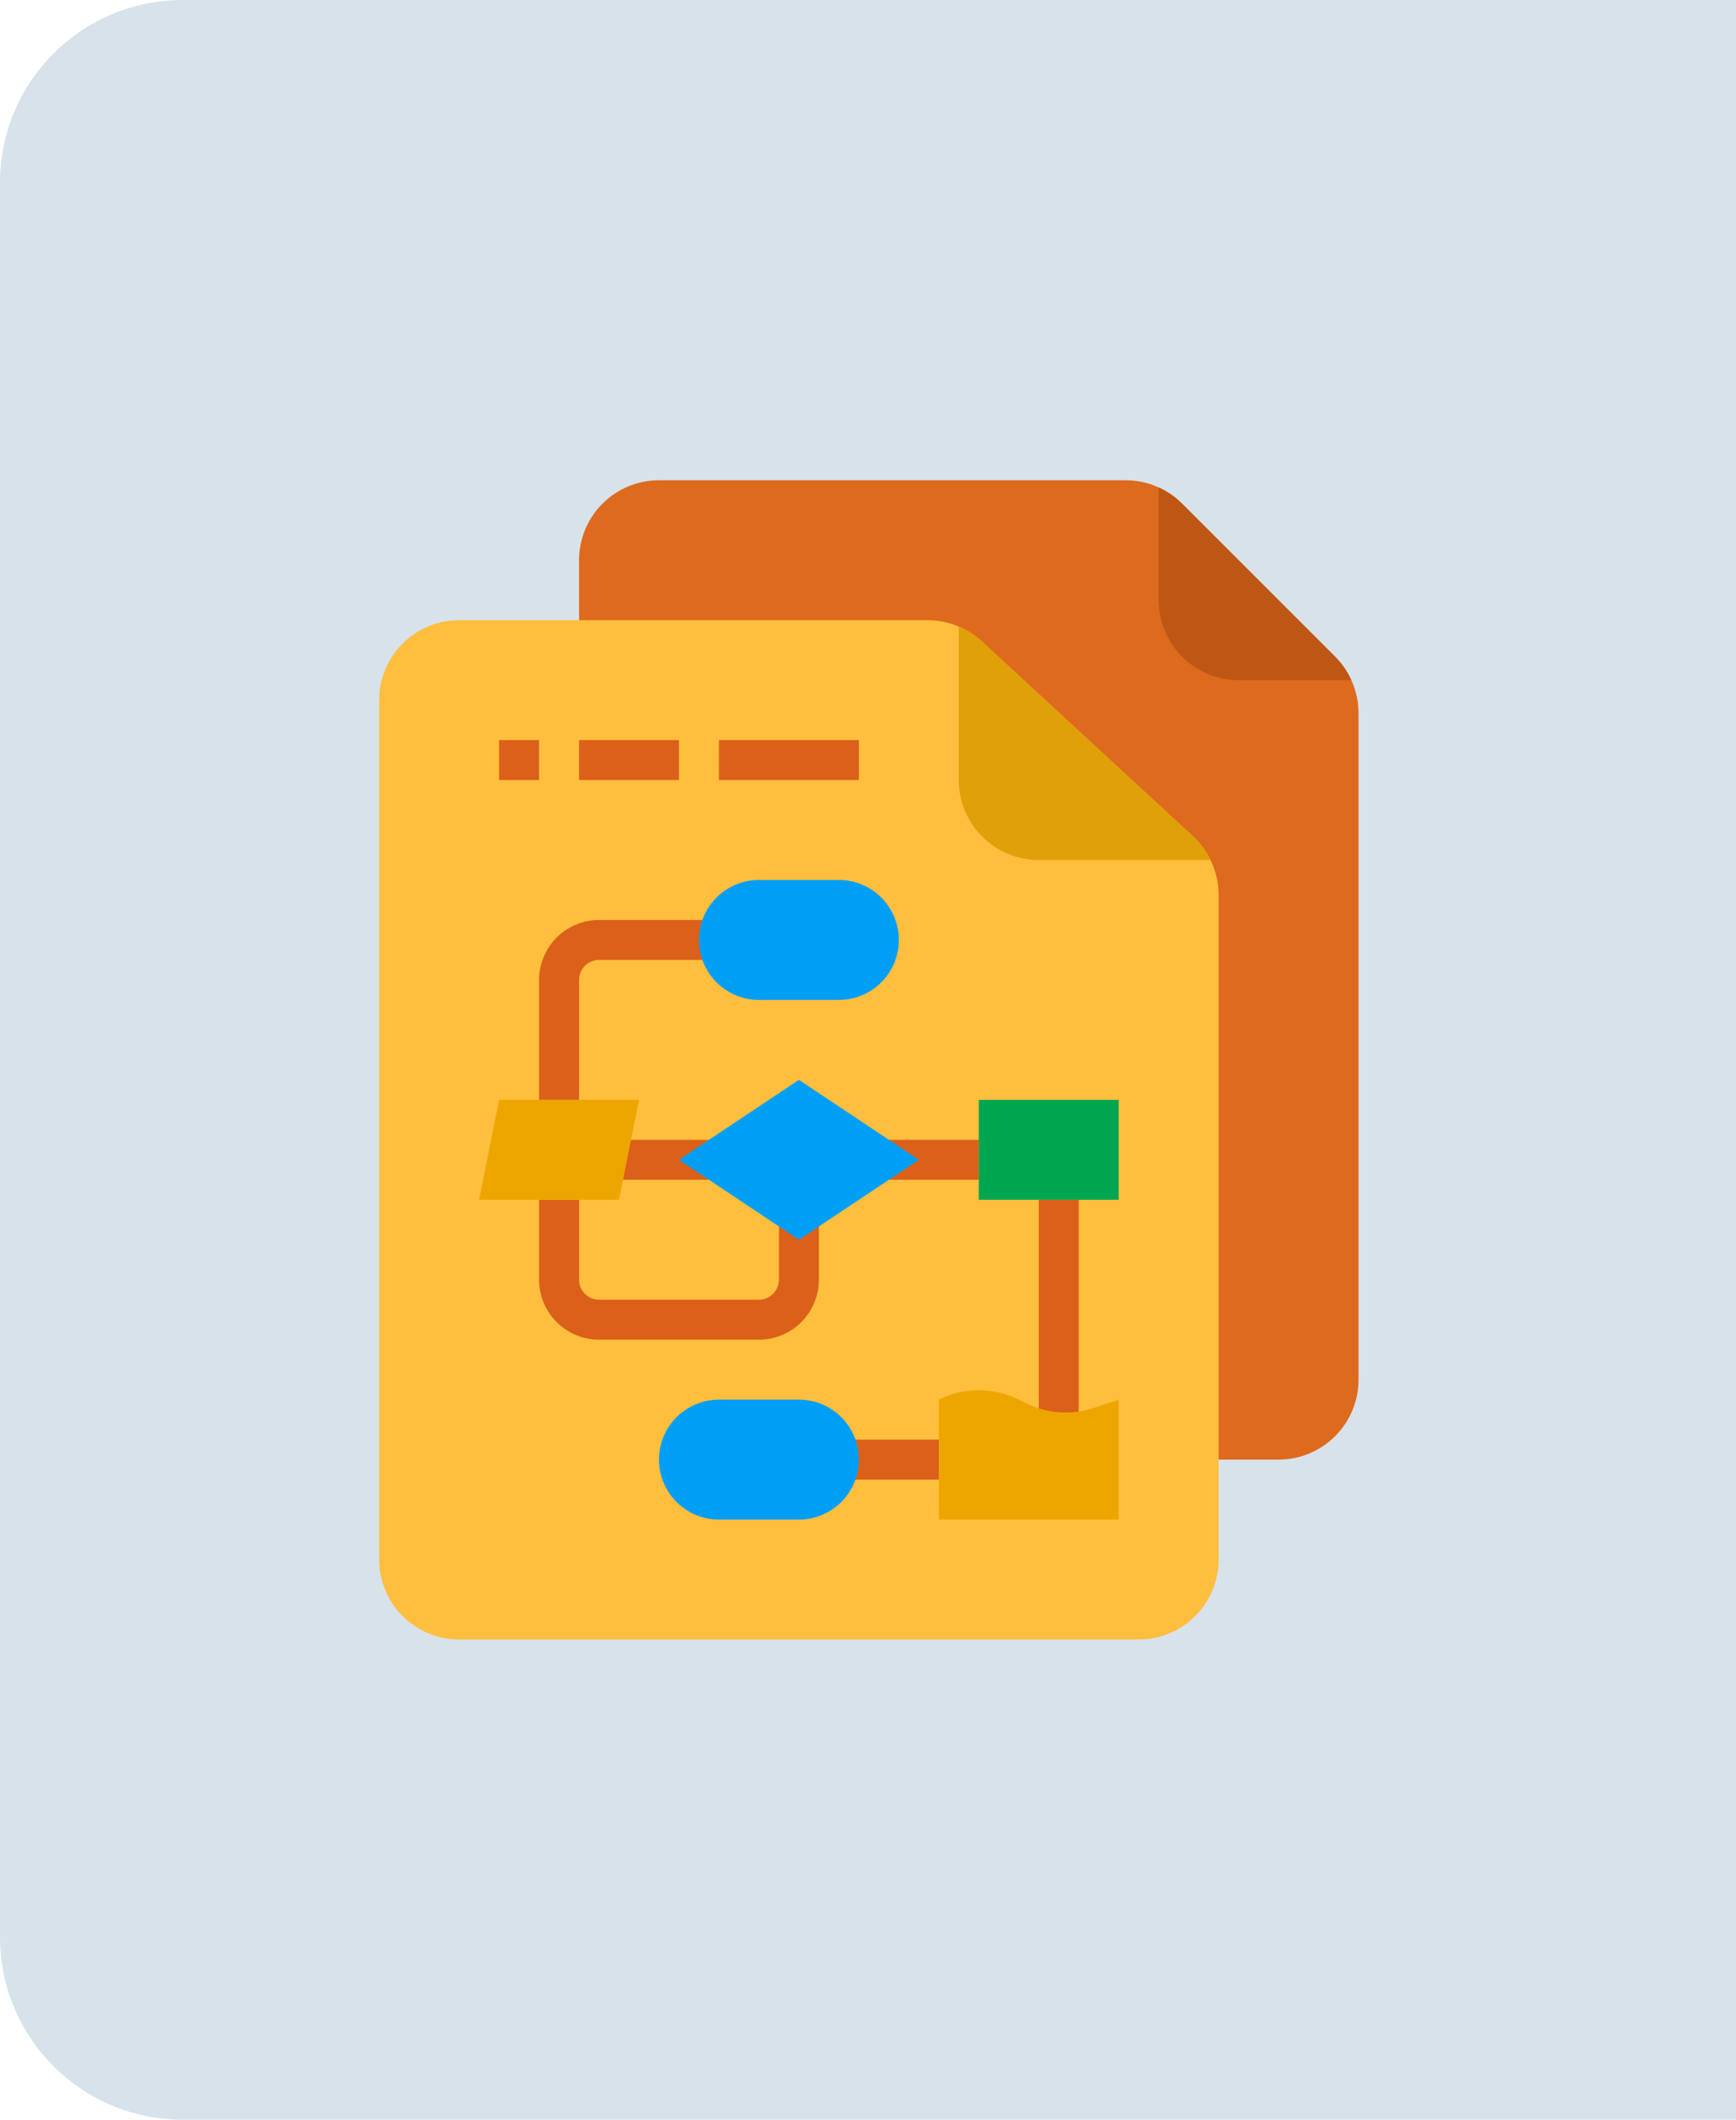 <svg width="95" height="116" viewBox="0 0 95 116" fill="none" xmlns="http://www.w3.org/2000/svg">
<path d="M0 10C0 4.477 4.477 0 10 0H95V116H10C4.477 116 0 111.523 0 106V10Z" fill="#D8E2EB"/>
<path d="M74.344 39.03V75.5C74.344 76.66 73.883 77.773 73.062 78.593C72.242 79.414 71.129 79.875 69.969 79.875H31.688V30.656C31.688 29.496 32.149 28.383 32.969 27.563C33.789 26.742 34.902 26.281 36.062 26.281H61.595C62.755 26.282 63.867 26.743 64.687 27.562L73.063 35.938C73.882 36.758 74.343 37.87 74.344 39.03Z" fill="#DE6A1E"/>
<path d="M66.688 48.978V85.344C66.687 86.504 66.226 87.617 65.406 88.437C64.585 89.258 63.473 89.719 62.312 89.719H25.125C23.965 89.719 22.852 89.258 22.032 88.437C21.211 87.617 20.75 86.504 20.75 85.344V38.312C20.75 37.152 21.211 36.039 22.032 35.219C22.852 34.399 23.965 33.938 25.125 33.938H50.758C51.858 33.939 52.916 34.354 53.725 35.098L65.279 45.764C65.723 46.173 66.077 46.671 66.319 47.224C66.561 47.777 66.687 48.374 66.688 48.978Z" fill="#FFBE3D"/>
<path d="M41.531 73.312H32.781C31.911 73.311 31.077 72.966 30.462 72.35C29.847 71.735 29.501 70.901 29.5 70.031V65.656H31.688V70.031C31.688 70.321 31.803 70.599 32.008 70.804C32.213 71.009 32.491 71.125 32.781 71.125H41.531C41.821 71.125 42.099 71.009 42.304 70.804C42.509 70.599 42.625 70.321 42.625 70.031V65.656H44.812V70.031C44.812 70.901 44.465 71.735 43.85 72.35C43.235 72.966 42.401 73.311 41.531 73.312Z" fill="#DB601A"/>
<path d="M56.844 65.656H59.031V78.781H56.844V65.656Z" fill="#DB601A"/>
<path d="M47 62.375H53.562V64.562H47V62.375Z" fill="#DB601A"/>
<path d="M31.688 60.188H29.5V53.625C29.501 52.755 29.847 51.921 30.462 51.306C31.077 50.691 31.911 50.345 32.781 50.344H41.531V52.531H32.781C32.491 52.532 32.213 52.647 32.008 52.852C31.803 53.057 31.688 53.335 31.688 53.625V60.188Z" fill="#DB601A"/>
<path d="M33.875 62.375H40.438V64.562H33.875V62.375Z" fill="#DB601A"/>
<path d="M45.906 78.781H51.375V80.969H45.906V78.781Z" fill="#DB601A"/>
<path d="M45.906 48.156H41.531C39.719 48.156 38.25 49.625 38.25 51.438C38.25 53.25 39.719 54.719 41.531 54.719H45.906C47.718 54.719 49.188 53.25 49.188 51.438C49.188 49.625 47.718 48.156 45.906 48.156Z" fill="#009FF5"/>
<path d="M43.719 76.594H39.344C37.532 76.594 36.062 78.063 36.062 79.875C36.062 81.687 37.532 83.156 39.344 83.156H43.719C45.531 83.156 47 81.687 47 79.875C47 78.063 45.531 76.594 43.719 76.594Z" fill="#009FF5"/>
<path d="M43.719 67.844L50.281 63.469L43.719 59.094L37.156 63.469L43.719 67.844Z" fill="#009FF5"/>
<path d="M51.375 76.594C52.054 76.254 52.803 76.078 53.562 76.078C54.322 76.078 55.071 76.254 55.75 76.594L56.125 76.782C56.7 77.069 57.325 77.24 57.966 77.286C58.607 77.331 59.25 77.25 59.86 77.047L61.219 76.594V83.156H51.375V76.594Z" fill="#EDA600"/>
<path d="M34.969 60.188H27.312L26.219 65.656H33.875L34.969 60.188Z" fill="#EDA600"/>
<path d="M53.562 60.188H61.219V65.656H53.562V60.188Z" fill="#00A64F"/>
<path d="M66.245 47.062H56.844C55.684 47.062 54.571 46.601 53.75 45.781C52.93 44.961 52.469 43.848 52.469 42.688V34.288C52.931 34.483 53.356 34.757 53.725 35.098L65.279 45.764C65.68 46.132 66.007 46.573 66.245 47.062Z" fill="#E0A009"/>
<path d="M73.95 37.219H67.781C66.621 37.218 65.508 36.758 64.688 35.937C63.867 35.117 63.406 34.004 63.406 32.844V26.675C63.883 26.891 64.317 27.192 64.687 27.562L73.063 35.938C73.433 36.308 73.734 36.742 73.95 37.219Z" fill="#BE5713"/>
<path d="M39.344 40.5H47V42.688H39.344V40.5Z" fill="#DB601A"/>
<path d="M31.688 40.5H37.156V42.688H31.688V40.5Z" fill="#DB601A"/>
<path d="M27.312 40.5H29.5V42.688H27.312V40.5Z" fill="#DB601A"/>
</svg>
